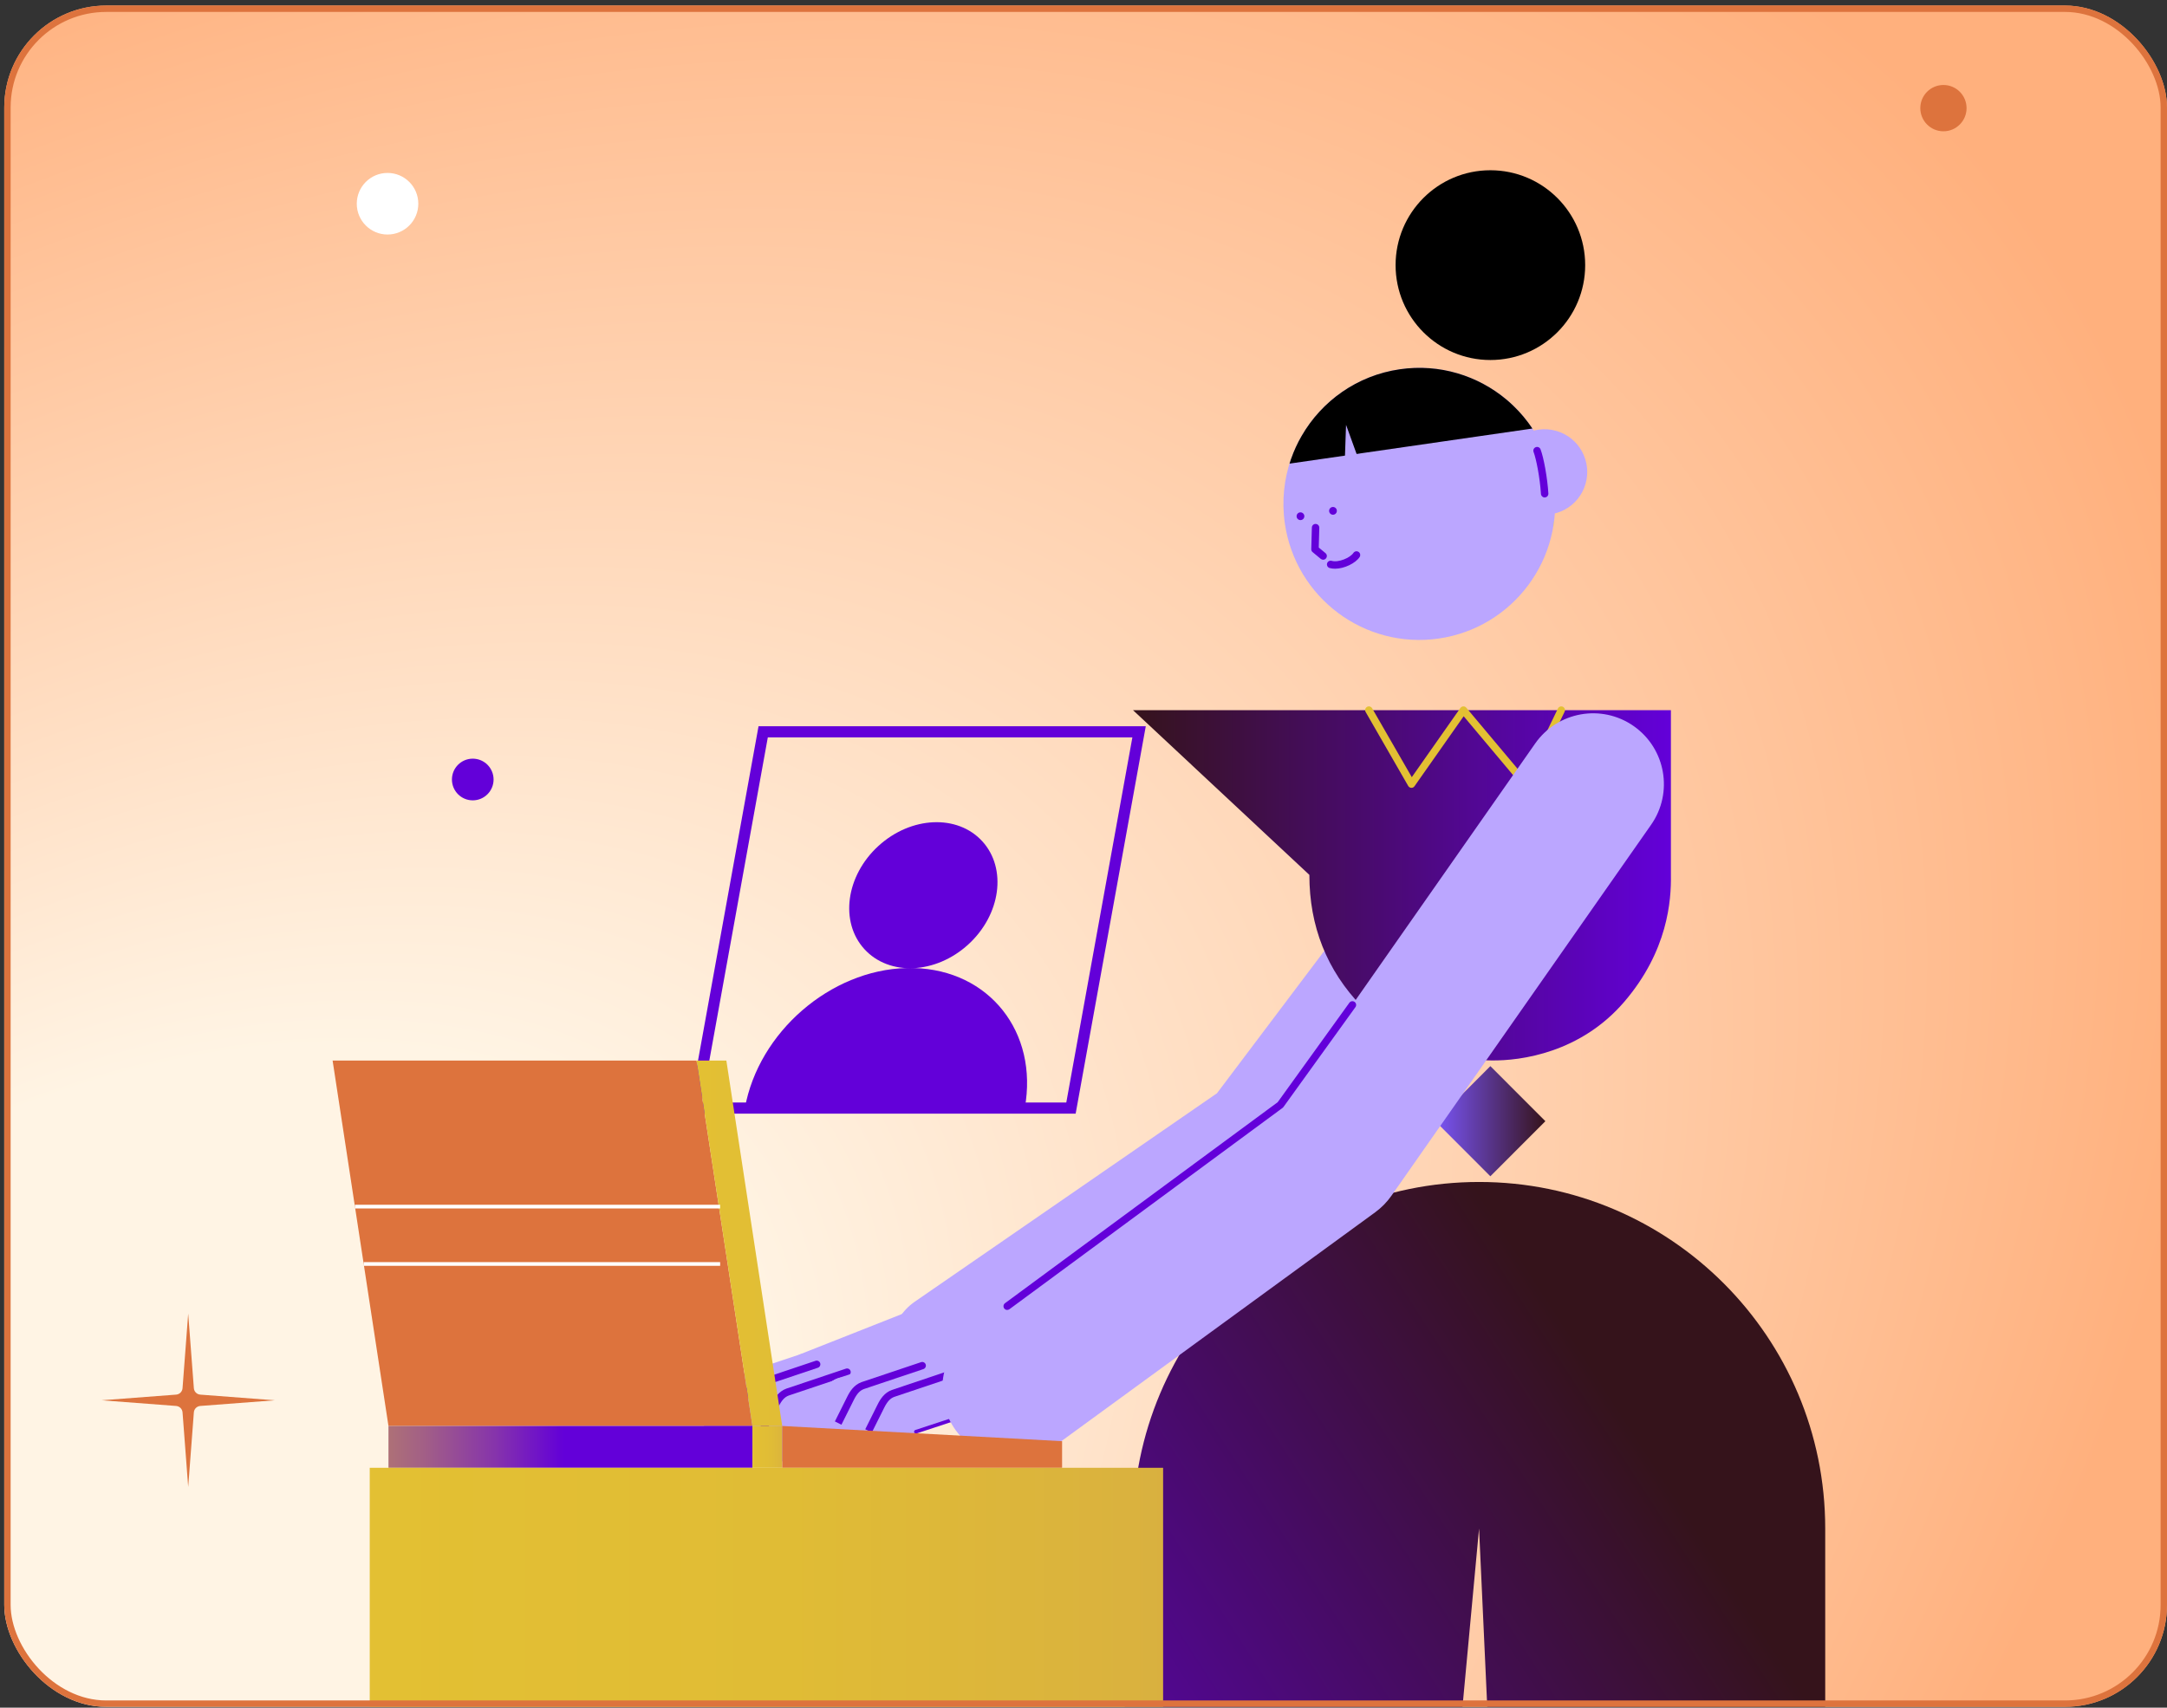 <?xml version="1.0" encoding="UTF-8"?> <svg xmlns="http://www.w3.org/2000/svg" width="340" height="268" viewBox="0 0 340 268" fill="none"><rect x="0" y="0" width="340" height="268" fill="#333333" stroke="none"/><g clip-path="url(#clip0_2078_25869)"><rect x="0.667" y="0.872" width="339.333" height="267" rx="16" fill="url(#paint0_radial_2078_25869)"></rect><g clip-path="url(#clip1_2078_25869)"><path d="M148.531 220.278C145.744 220.278 143.003 218.95 141.303 216.481C138.556 212.491 139.561 207.026 143.547 204.276L190.94 171.58L231.484 117.779C234.4 113.912 239.899 113.139 243.762 116.059C247.625 118.979 248.396 124.485 245.48 128.352L204.083 183.288C203.516 184.037 202.832 184.692 202.061 185.23L153.499 218.728C151.979 219.775 150.249 220.278 148.531 220.278Z" fill="#BBA6FF"></path><path d="M144.388 220.437C146.285 220.4 147.793 218.829 147.756 216.929C147.718 215.03 146.15 213.52 144.252 213.558L129.967 213.84C128.07 213.877 126.562 215.448 126.599 217.347C126.637 219.247 128.205 220.757 130.103 220.719L144.388 220.437Z" fill="#BBA6FF"></path><path d="M127.625 219.109C129.425 218.508 130.398 216.56 129.798 214.757C129.198 212.955 127.252 211.981 125.451 212.582L114.924 216.096C113.123 216.698 112.151 218.646 112.751 220.449C113.351 222.251 115.297 223.225 117.097 222.624L127.625 219.109Z" fill="#BBA6FF"></path><path d="M131.749 220.17C133.549 219.569 134.522 217.621 133.921 215.818C133.321 214.016 131.375 213.042 129.575 213.643L119.047 217.158C117.247 217.759 116.274 219.707 116.874 221.51C117.475 223.312 119.421 224.286 121.221 223.685L131.749 220.17Z" fill="#BBA6FF"></path><path d="M136.487 221.395C138.288 220.794 139.26 218.845 138.66 217.043C138.06 215.24 136.114 214.266 134.314 214.867L123.786 218.382C121.986 218.983 121.013 220.931 121.613 222.734C122.213 224.536 124.159 225.51 125.96 224.909L136.487 221.395Z" fill="#BBA6FF"></path><path d="M145.361 212.106C147.127 211.409 147.993 209.411 147.297 207.643C146.6 205.876 144.605 205.008 142.839 205.705L125.732 212.463C123.967 213.16 123.1 215.158 123.797 216.926C124.493 218.693 126.489 219.561 128.254 218.864L145.361 212.106Z" fill="#BBA6FF"></path><path d="M143.949 223.141C145.804 223.541 147.632 222.36 148.032 220.502C148.431 218.645 147.251 216.815 145.396 216.414L134.548 214.074C132.693 213.674 130.865 214.855 130.465 216.713C130.065 218.57 131.245 220.4 133.1 220.8L143.949 223.141Z" fill="#BBA6FF"></path><path d="M127.977 223.192C128.826 221.493 128.138 219.426 126.44 218.576C124.743 217.727 122.679 218.416 121.83 220.115L119.709 224.365C118.86 226.065 119.548 228.131 121.246 228.981C122.943 229.83 125.007 229.141 125.856 227.442L127.977 223.192Z" fill="#BBA6FF"></path><path d="M123.238 221.966C124.087 220.266 123.398 218.2 121.701 217.35C120.004 216.501 117.94 217.19 117.091 218.889L114.969 223.139C114.121 224.839 114.809 226.905 116.506 227.755C118.204 228.604 120.268 227.915 121.116 226.216L123.238 221.966Z" fill="#BBA6FF"></path><path d="M119.093 220.897C119.941 219.197 119.253 217.131 117.555 216.281C115.858 215.431 113.794 216.12 112.946 217.82L110.824 222.07C109.975 223.769 110.663 225.836 112.361 226.685C114.058 227.535 116.122 226.846 116.971 225.146L119.093 220.897Z" fill="#BBA6FF"></path><path d="M120.23 224.614L119.201 224.099L121.13 220.237C121.574 219.342 122.187 218.371 123.379 217.932L132.724 214.796C133.028 214.696 133.349 214.86 133.448 215.158C133.548 215.457 133.384 215.785 133.086 215.884L123.759 219.014C123.122 219.248 122.649 219.757 122.158 220.752L120.23 224.614Z" fill="#6300D9"></path><path d="M115.467 223.385L114.438 222.87L116.367 219.009C116.811 218.113 117.431 217.142 118.617 216.703L127.961 213.567C128.259 213.468 128.586 213.632 128.686 213.93C128.785 214.228 128.621 214.556 128.323 214.656L118.997 217.786C118.36 218.02 117.886 218.529 117.395 219.524L115.467 223.385Z" fill="#6300D9"></path><path d="M127.143 224.784C127.021 224.784 126.91 224.708 126.869 224.585C126.822 224.433 126.904 224.269 127.05 224.222L139.006 220.29C139.152 220.243 139.316 220.325 139.369 220.471C139.415 220.624 139.333 220.787 139.187 220.834L127.231 224.766C127.202 224.778 127.173 224.778 127.143 224.778V224.784Z" fill="#6300D9"></path><path d="M160.943 220.643C162.84 220.605 164.348 219.035 164.31 217.135C164.273 215.235 162.705 213.726 160.807 213.763L146.522 214.045C144.625 214.083 143.117 215.653 143.154 217.553C143.192 219.453 144.76 220.962 146.657 220.925L160.943 220.643Z" fill="#BBA6FF"></path><path d="M144.18 219.312C145.98 218.711 146.953 216.763 146.353 214.96C145.752 213.158 143.806 212.184 142.006 212.785L131.478 216.299C129.678 216.9 128.705 218.849 129.305 220.651C129.906 222.454 131.852 223.428 133.652 222.827L144.18 219.312Z" fill="#BBA6FF"></path><path d="M148.31 220.373C150.11 219.772 151.083 217.823 150.482 216.021C149.882 214.218 147.936 213.244 146.136 213.845L135.608 217.36C133.808 217.961 132.835 219.909 133.435 221.712C134.036 223.514 135.982 224.488 137.782 223.887L148.31 220.373Z" fill="#BBA6FF"></path><path d="M153.042 221.599C154.843 220.998 155.816 219.049 155.215 217.247C154.615 215.444 152.669 214.47 150.869 215.071L140.341 218.586C138.541 219.187 137.568 221.135 138.168 222.938C138.769 224.74 140.715 225.714 142.515 225.113L153.042 221.599Z" fill="#BBA6FF"></path><path d="M161.923 212.306C163.689 211.609 164.555 209.61 163.859 207.843C163.162 206.075 161.167 205.208 159.401 205.905L142.294 212.663C140.529 213.36 139.662 215.358 140.359 217.126C141.055 218.893 143.051 219.761 144.816 219.063L161.923 212.306Z" fill="#BBA6FF"></path><path d="M160.511 223.34C162.366 223.74 164.194 222.559 164.594 220.702C164.993 218.844 163.813 217.014 161.958 216.614L151.11 214.273C149.255 213.873 147.427 215.054 147.027 216.912C146.627 218.769 147.807 220.599 149.662 221L160.511 223.34Z" fill="#BBA6FF"></path><path d="M144.529 223.391C145.378 221.691 144.689 219.625 142.992 218.775C141.295 217.926 139.231 218.615 138.382 220.314L136.26 224.564C135.412 226.263 136.1 228.33 137.797 229.18C139.495 230.029 141.559 229.34 142.407 227.641L144.529 223.391Z" fill="#BBA6FF"></path><path d="M139.795 222.173C140.644 220.473 139.956 218.407 138.258 217.557C136.561 216.708 134.497 217.397 133.648 219.096L131.526 223.346C130.678 225.046 131.366 227.112 133.064 227.962C134.761 228.811 136.825 228.122 137.673 226.423L139.795 222.173Z" fill="#BBA6FF"></path><path d="M135.656 221.098C136.505 219.399 135.816 217.332 134.119 216.483C132.421 215.633 130.358 216.322 129.509 218.022L127.387 222.271C126.539 223.971 127.227 226.037 128.924 226.887C130.622 227.737 132.686 227.048 133.534 225.348L135.656 221.098Z" fill="#BBA6FF"></path><path d="M136.785 224.824L135.757 224.309L137.685 220.448C138.129 219.552 138.749 218.581 139.935 218.142L149.279 215.006C149.577 214.907 149.905 215.071 150.004 215.369C150.103 215.667 149.94 215.995 149.642 216.094L140.315 219.225C139.678 219.459 139.205 219.968 138.714 220.963L136.785 224.824Z" fill="#6300D9"></path><path d="M132.023 223.596L130.994 223.081L132.923 219.219C133.367 218.324 133.986 217.353 135.172 216.914L144.517 213.778C144.815 213.678 145.142 213.842 145.241 214.14C145.341 214.439 145.177 214.766 144.879 214.866L135.552 217.996C134.915 218.23 134.442 218.739 133.951 219.728L132.023 223.59V223.596Z" fill="#6300D9"></path><path d="M143.704 224.988C143.582 224.988 143.471 224.912 143.43 224.789C143.383 224.637 143.465 224.473 143.611 224.427L155.567 220.495C155.719 220.448 155.877 220.53 155.93 220.676C155.976 220.828 155.895 220.992 155.748 221.039L143.792 224.971C143.763 224.982 143.734 224.982 143.704 224.982V224.988Z" fill="#6300D9"></path><path d="M160.786 173.903H116.87C119.032 161.961 130.293 152.248 142.203 151.926C142.401 151.92 142.606 151.915 142.81 151.915C143.015 151.915 143.213 151.915 143.412 151.926C155.199 152.248 162.948 161.961 160.786 173.903Z" fill="#6300D9"></path><path d="M151.923 148.224C157.032 143.552 158.017 136.303 154.123 132.035C150.229 127.767 142.931 128.094 137.822 132.767C132.712 137.44 131.728 144.688 135.622 148.956C139.516 153.225 146.814 152.897 151.923 148.224Z" fill="#6300D9"></path><path d="M168.768 174.78H108.01L119.014 113.976H179.772L168.768 174.78ZM110.108 173.025H167.301L177.668 115.731H120.469L110.102 173.025H110.108Z" fill="#6300D9"></path><path d="M29.528 206.16L30.416 217.868C30.457 218.406 30.884 218.833 31.422 218.874L43.115 219.763L31.422 220.653C30.884 220.694 30.457 221.121 30.416 221.659L29.528 233.367L28.64 221.659C28.599 221.121 28.172 220.694 27.635 220.653L15.941 219.763L27.635 218.874C28.172 218.833 28.599 218.406 28.64 217.868L29.528 206.16Z" fill="#DD733D"></path><path d="M243.832 82.725C244.042 80.754 242.996 76.412 242.996 76.412L243.832 82.725Z" fill="#F5E33F"></path><path d="M238.894 68.314C240.448 67.384 242.371 67.085 244.241 67.641C247.788 68.695 249.81 72.427 248.758 75.979C247.706 79.531 243.978 81.555 240.431 80.502" fill="#BBA6FF"></path><path d="M201.587 82.134C203.27 93.801 214.081 101.893 225.734 100.214C237.38 98.529 245.462 87.705 243.785 76.038C243.078 71.146 240.77 66.881 237.462 63.703C237.112 63.364 236.749 63.036 236.375 62.721C231.887 58.958 225.886 57.051 219.644 57.952C212.912 58.923 207.367 62.955 204.217 68.431C203.562 69.555 203.019 70.748 202.581 71.989H202.575C201.464 75.142 201.079 78.594 201.587 82.129V82.134Z" fill="#BBA6FF"></path><path d="M209.143 80.782C209.479 80.782 209.751 80.51 209.751 80.174C209.751 79.838 209.479 79.565 209.143 79.565C208.808 79.565 208.536 79.838 208.536 80.174C208.536 80.51 208.808 80.782 209.143 80.782Z" fill="#6300DA"></path><path d="M204.042 81.625C204.377 81.625 204.65 81.353 204.65 81.017C204.65 80.681 204.377 80.408 204.042 80.408C203.706 80.408 203.434 80.681 203.434 81.017C203.434 81.353 203.706 81.625 204.042 81.625Z" fill="#6300DA"></path><path d="M207.6 87.845C207.472 87.845 207.337 87.798 207.226 87.71L205.947 86.651C205.806 86.534 205.73 86.365 205.736 86.183L205.83 82.796C205.841 82.474 206.098 82.216 206.432 82.228C206.753 82.24 207.01 82.509 206.998 82.831L206.911 85.932L207.968 86.809C208.22 87.014 208.255 87.383 208.044 87.634C207.928 87.775 207.764 87.845 207.595 87.845H207.6Z" fill="#6300DA"></path><path d="M209.465 89.255C209.167 89.255 208.886 89.22 208.617 89.144C208.308 89.056 208.132 88.728 208.22 88.418C208.307 88.108 208.635 87.927 208.944 88.02C209.991 88.325 211.831 87.552 212.346 86.78C212.527 86.511 212.889 86.435 213.158 86.616C213.427 86.797 213.497 87.16 213.321 87.429C212.69 88.377 210.943 89.255 209.465 89.255Z" fill="#6300DA"></path><path d="M242.359 78.074C242.056 78.074 241.798 77.834 241.775 77.524C241.617 75.019 241.039 72.041 240.618 70.935C240.501 70.631 240.653 70.298 240.957 70.181C241.255 70.064 241.594 70.216 241.711 70.52C242.225 71.877 242.792 75.049 242.938 77.448C242.956 77.769 242.716 78.05 242.389 78.068C242.377 78.068 242.365 78.068 242.354 78.068L242.359 78.074Z" fill="#6300DA"></path><path d="M242.468 175.962L233.835 167.319L225.203 175.962L233.835 184.605L242.468 175.962Z" fill="url(#paint1_linear_2078_25869)"></path><path d="M166.255 490.797H208.763L232.062 239.885L243.592 490.797H286.375V239.885C286.375 209.852 262.059 185.5 232.068 185.5C217.067 185.5 203.492 191.59 193.657 201.426C183.822 211.273 177.75 224.871 177.75 239.885L166.261 490.797H166.255Z" fill="url(#paint2_linear_2078_25869)"></path><path d="M177.768 111.454H262.164V137.304C262.229 141.306 261.685 149.246 254.848 157.221C248.011 165.196 238.655 166.507 233.974 166.425C225.874 166.425 219.125 163.634 213.649 157.953C208.173 152.289 205.438 145.361 205.438 137.304L177.768 111.454Z" fill="url(#paint3_linear_2078_25869)"></path><path d="M239.356 123.648C239.186 123.648 239.023 123.571 238.906 123.437L229.649 112.408L221.93 123.396C221.813 123.56 221.626 123.659 221.427 123.642C221.228 123.63 221.047 123.525 220.948 123.349L214.268 111.741C214.105 111.46 214.204 111.103 214.485 110.939C214.765 110.775 215.122 110.875 215.285 111.155L221.509 121.968L229.135 111.109C229.24 110.962 229.404 110.869 229.591 110.863C229.784 110.851 229.947 110.933 230.064 111.074L239.227 121.992L244.434 111.196C244.574 110.904 244.925 110.781 245.211 110.921C245.504 111.062 245.626 111.413 245.486 111.7L239.888 123.308C239.8 123.49 239.631 123.612 239.432 123.636C239.409 123.636 239.385 123.636 239.362 123.636L239.356 123.648Z" fill="#E3C033"></path><path d="M233.839 56.501C242.053 56.501 248.712 49.834 248.712 41.61C248.712 33.386 242.053 26.719 233.839 26.719C225.625 26.719 218.967 33.386 218.967 41.61C218.967 49.834 225.625 56.501 233.839 56.501Z" fill="black"></path><path d="M240.431 67.255C239.566 65.962 238.573 64.768 237.463 63.703C237.112 63.364 236.75 63.036 236.376 62.721C231.888 58.958 225.886 57.051 219.645 57.952C212.913 58.923 207.367 62.955 204.217 68.431C203.563 69.555 203.019 70.748 202.581 71.989H202.575C202.487 72.24 202.411 72.504 202.33 72.761L240.431 67.255Z" fill="black"></path><path d="M214.549 75.944L211.194 66.676L210.85 76.552L214.549 75.944Z" fill="#BBA6FF"></path><path d="M158.951 229.061C155.521 229.061 152.143 227.475 149.969 224.491C146.358 219.529 147.45 212.572 152.406 208.962L201.196 173.376L240.869 116.685C244.387 111.659 251.312 110.436 256.332 113.958C261.352 117.481 262.573 124.414 259.055 129.44L218.324 187.647C217.623 188.653 216.758 189.531 215.77 190.256L165.49 226.931C163.515 228.37 161.23 229.061 158.963 229.061H158.951Z" fill="#BBA6FF"></path><path d="M158.033 205.586C157.852 205.586 157.677 205.504 157.56 205.346C157.367 205.089 157.426 204.72 157.683 204.527L200.465 172.984L211.714 157.373C211.901 157.11 212.27 157.052 212.533 157.239C212.796 157.426 212.854 157.795 212.667 158.058L201.365 173.745C201.33 173.791 201.289 173.838 201.237 173.873L158.378 205.469C158.273 205.545 158.15 205.58 158.033 205.58V205.586Z" fill="#6300DA"></path><path d="M60.95 223.795L52.185 166.442H109.29L118.056 223.795H60.95Z" fill="#DD733D"></path><path d="M118.056 223.794H60.95V230.354H118.056V223.794Z" fill="url(#paint4_linear_2078_25869)"></path><path d="M109.29 166.442H113.965L122.731 223.795H118.056L109.29 166.442Z" fill="url(#paint5_linear_2078_25869)"></path><path d="M122.731 223.794H118.056V230.354H122.731V223.794Z" fill="url(#paint6_linear_2078_25869)"></path><path d="M112.984 189.074H55.685V189.659H112.984V189.074Z" fill="white"></path><path d="M112.989 198.079H57.064V198.664H112.989V198.079Z" fill="white"></path><path d="M122.731 223.794L166.641 226.182V230.354H122.731V223.794Z" fill="#DD733D"></path><path d="M182.49 230.354H58.011V442.718H182.49V230.354Z" fill="url(#paint7_linear_2078_25869)"></path><path d="M304.923 20.604C306.927 20.604 308.552 18.978 308.552 16.971C308.552 14.964 306.927 13.337 304.923 13.337C302.919 13.337 301.294 14.964 301.294 16.971C301.294 18.978 302.919 20.604 304.923 20.604Z" fill="#DD733D"></path><path d="M74.175 125.608C75.979 125.608 77.442 124.144 77.442 122.337C77.442 120.531 75.979 119.066 74.175 119.066C72.371 119.066 70.908 120.531 70.908 122.337C70.908 124.144 72.371 125.608 74.175 125.608Z" fill="#6300D9"></path><path d="M60.804 36.806C63.47 36.806 65.632 34.642 65.632 31.973C65.632 29.304 63.47 27.14 60.804 27.14C58.139 27.14 55.977 29.304 55.977 31.973C55.977 34.642 58.139 36.806 60.804 36.806Z" fill="white"></path></g></g><rect x="1.167" y="1.372" width="338.333" height="266" rx="15.5" stroke="#DD733D"></rect><defs><radialGradient id="paint0_radial_2078_25869" cx="0" cy="0" r="1" gradientUnits="userSpaceOnUse" gradientTransform="translate(0.667 267.66) rotate(-37.494) scale(469.874 286.401)"><stop offset="0.282" stop-color="#FFF4E4"></stop><stop offset="0.844" stop-color="#FFB07D"></stop></radialGradient><linearGradient id="paint1_linear_2078_25869" x1="242.47" y1="175.961" x2="225.208" y2="175.961" gradientUnits="userSpaceOnUse"><stop stop-color="#35131B"></stop><stop offset="1" stop-color="#7A55F7"></stop></linearGradient><linearGradient id="paint2_linear_2078_25869" x1="306.542" y1="302.264" x2="189.615" y2="377.879" gradientUnits="userSpaceOnUse"><stop stop-color="#35131B"></stop><stop offset="1" stop-color="#6300D9"></stop></linearGradient><linearGradient id="paint3_linear_2078_25869" x1="177.768" y1="138.937" x2="262.164" y2="138.937" gradientUnits="userSpaceOnUse"><stop stop-color="#35131B"></stop><stop offset="1" stop-color="#6300D9"></stop></linearGradient><linearGradient id="paint4_linear_2078_25869" x1="9.542" y1="227.071" x2="88.72" y2="227.071" gradientUnits="userSpaceOnUse"><stop stop-color="#E3C033"></stop><stop offset="0.15" stop-color="#E0BC36"></stop><stop offset="0.3" stop-color="#D8B040"></stop><stop offset="0.44" stop-color="#CB9D50"></stop><stop offset="0.58" stop-color="#B98268"></stop><stop offset="0.72" stop-color="#A25F86"></stop><stop offset="0.86" stop-color="#8634AB"></stop><stop offset="0.99" stop-color="#6402D6"></stop><stop offset="1" stop-color="#6300D9"></stop></linearGradient><linearGradient id="paint5_linear_2078_25869" x1="109.29" y1="195.119" x2="230.987" y2="195.119" gradientUnits="userSpaceOnUse"><stop stop-color="#E3C033"></stop><stop offset="0.15" stop-color="#E0BC36"></stop><stop offset="0.3" stop-color="#D8B040"></stop><stop offset="0.44" stop-color="#CB9D50"></stop><stop offset="0.58" stop-color="#B98268"></stop><stop offset="0.72" stop-color="#A25F86"></stop><stop offset="0.86" stop-color="#8634AB"></stop><stop offset="0.99" stop-color="#6402D6"></stop><stop offset="1" stop-color="#6300D9"></stop></linearGradient><linearGradient id="paint6_linear_2078_25869" x1="118.056" y1="-82.001" x2="137.802" y2="-82.001" gradientUnits="userSpaceOnUse"><stop stop-color="#E3C033"></stop><stop offset="0.15" stop-color="#E0BC36"></stop><stop offset="0.3" stop-color="#D8B040"></stop><stop offset="0.44" stop-color="#CB9D50"></stop><stop offset="0.58" stop-color="#B98268"></stop><stop offset="0.72" stop-color="#A25F86"></stop><stop offset="0.86" stop-color="#8634AB"></stop><stop offset="0.99" stop-color="#6402D6"></stop><stop offset="1" stop-color="#6300D9"></stop></linearGradient><linearGradient id="paint7_linear_2078_25869" x1="58.011" y1="336.533" x2="419.777" y2="336.533" gradientUnits="userSpaceOnUse"><stop stop-color="#E3C033"></stop><stop offset="0.18" stop-color="#E0BC35"></stop><stop offset="0.33" stop-color="#DAB23E"></stop><stop offset="0.46" stop-color="#CEA14D"></stop><stop offset="0.59" stop-color="#BE8961"></stop><stop offset="0.71" stop-color="#AA6B7C"></stop><stop offset="0.83" stop-color="#91459D"></stop><stop offset="0.94" stop-color="#7319C3"></stop><stop offset="1" stop-color="#6300D9"></stop></linearGradient><clipPath id="clip0_2078_25869"><rect x="0.667" y="0.872" width="339.333" height="267" rx="16" fill="white"></rect></clipPath><clipPath id="clip1_2078_25869"><rect width="576" height="614" fill="white" transform="translate(-157 -82)"></rect></clipPath></defs></svg> 